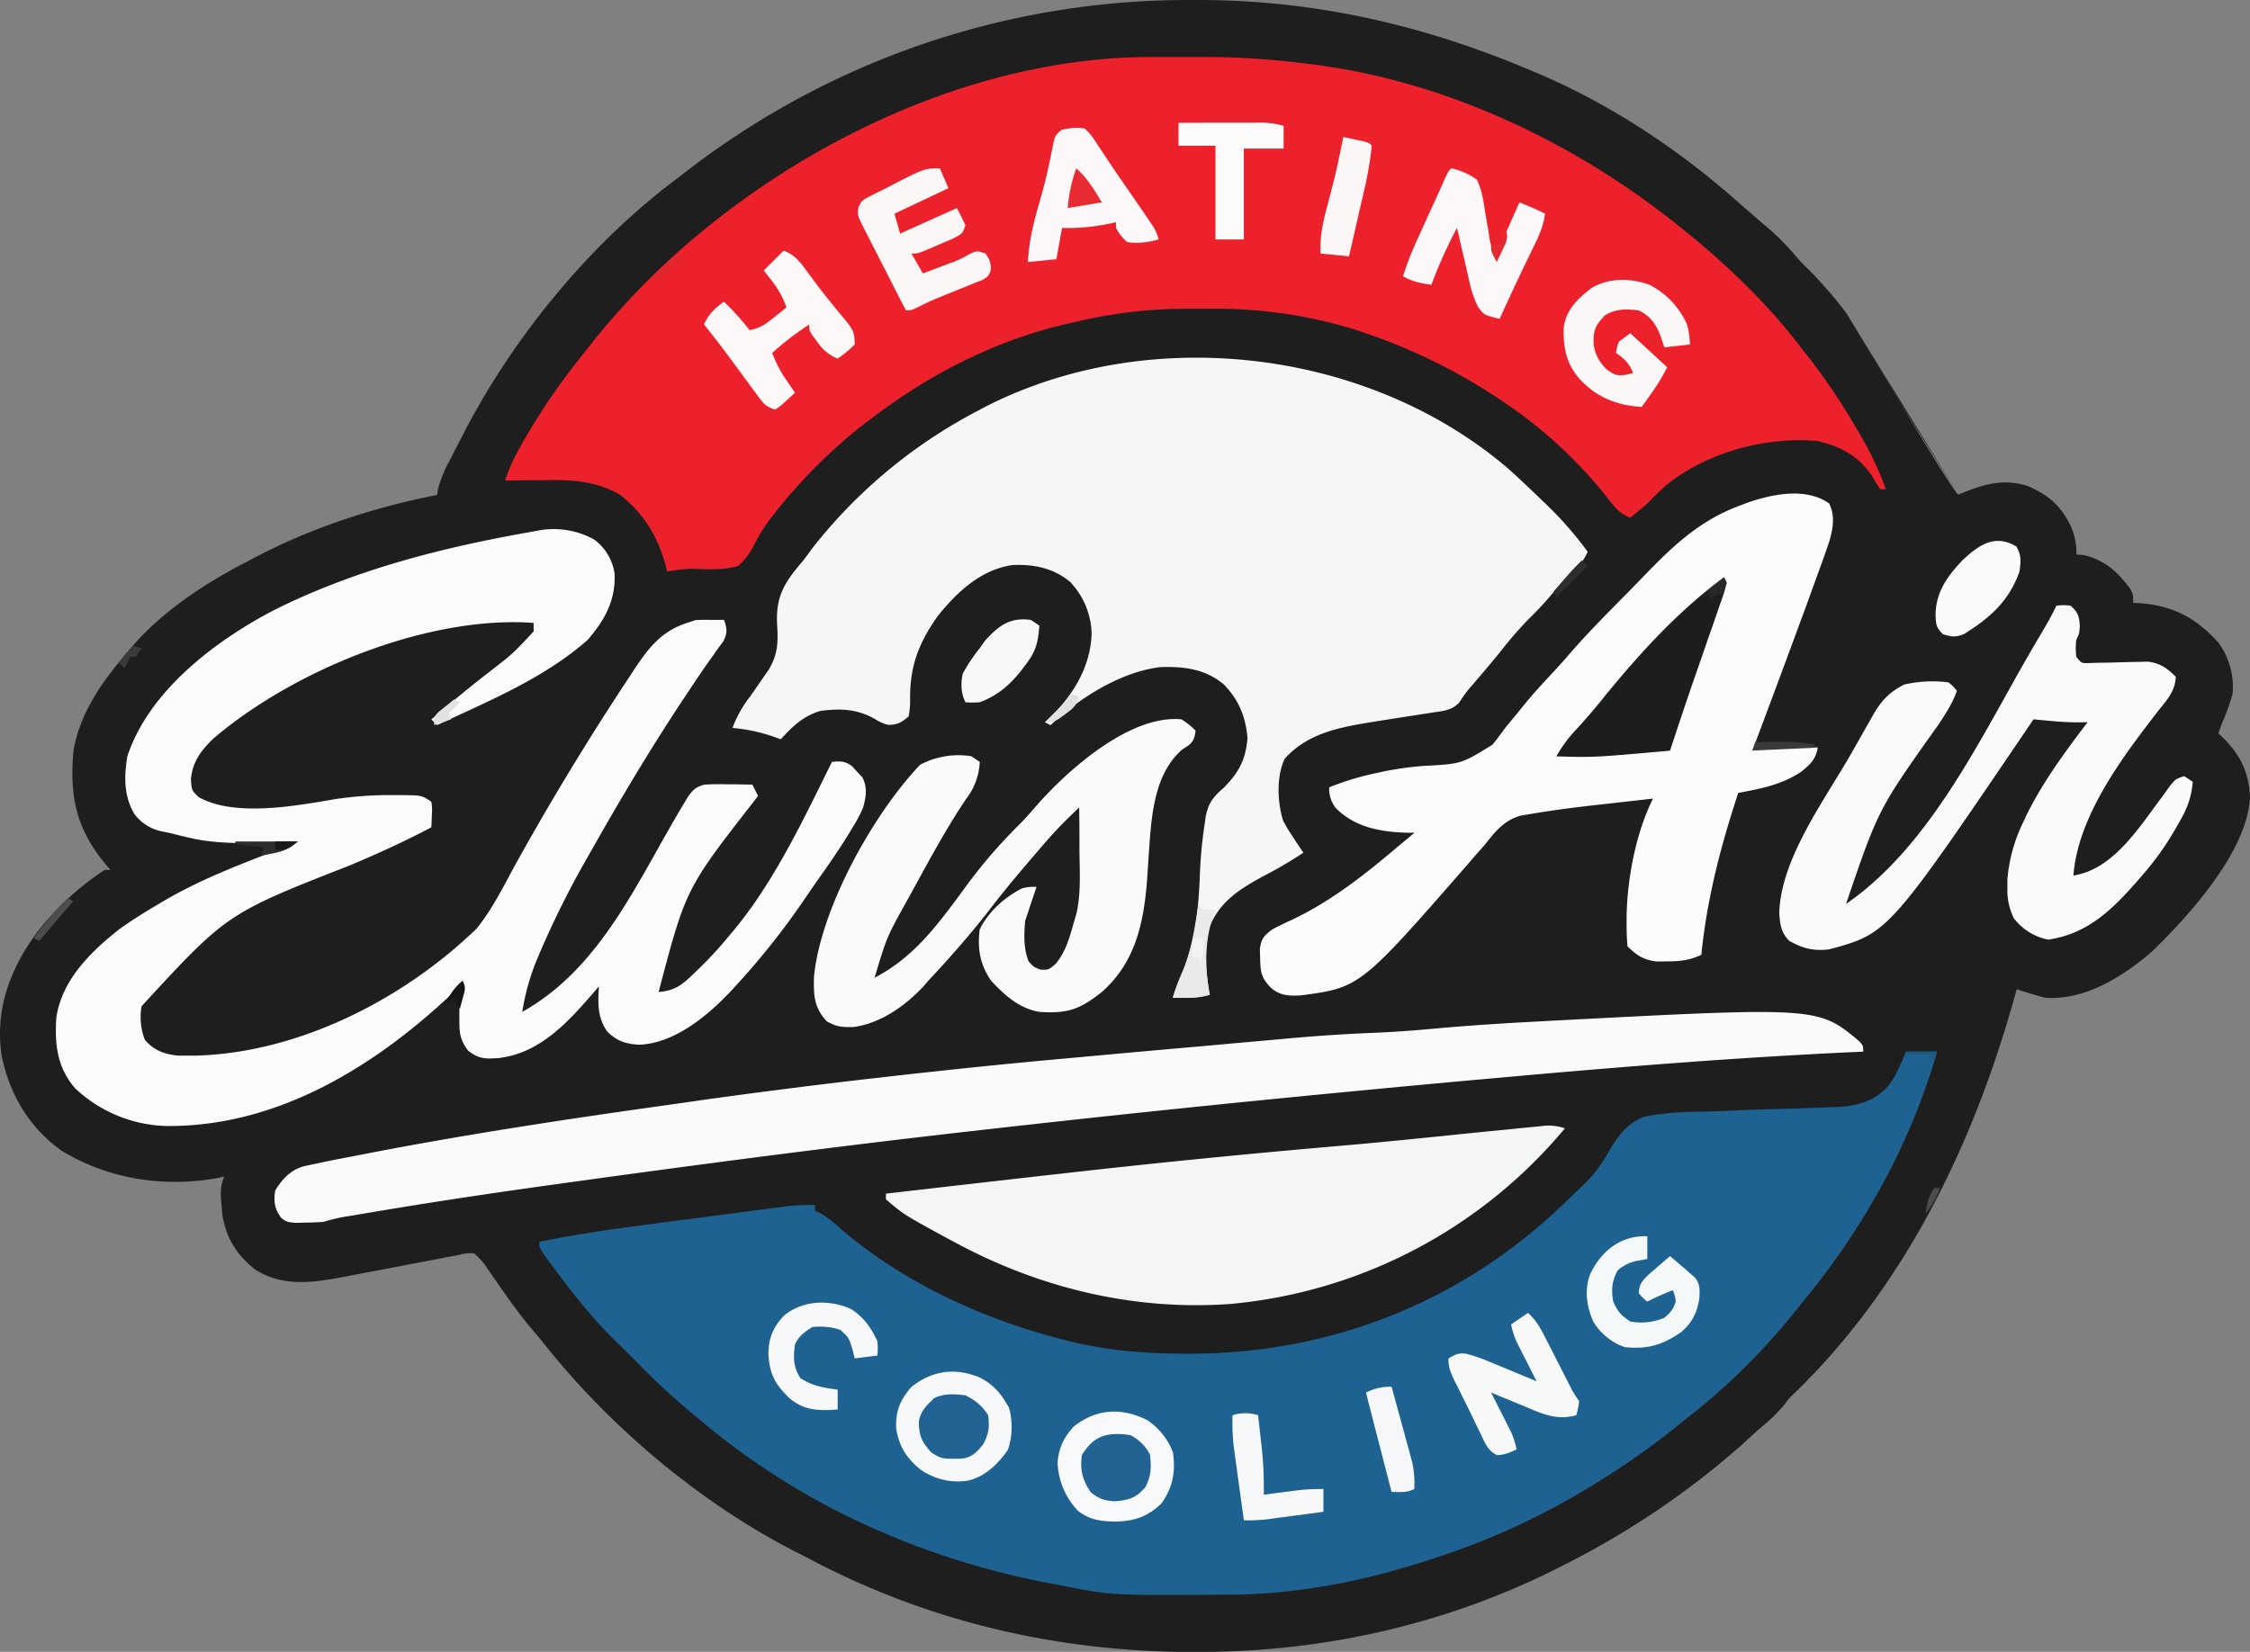 <svg xmlns="http://www.w3.org/2000/svg" viewBox="0 0 791.97 581.57"><rect x="0" y="0" width="791.97" height="581.57" fill="#808080" stroke="none"/><defs><style>.cls-1{fill:#1e1e1f;}.cls-2{fill:#ed212b;}.cls-3{fill:#1e6291;}.cls-4{fill:#f6f6f7;}.cls-5{fill:#fbfbfb;}.cls-6{fill:#fcfcfc;}.cls-7{fill:#fbfafa;}.cls-8{fill:#f4f5f5;}.cls-9{fill:#fafafa;}.cls-10{fill:#1c1d1d;}.cls-11{fill:#f7f9fa;}.cls-12{fill:#f6f8f9;}.cls-13{fill:#fcf7f8;}.cls-14{fill:#fcf8f8;}.cls-15{fill:#fcf7f7;}.cls-16{fill:#f7f9f9;}.cls-17{fill:#f5f8f9;}.cls-18{fill:#fdfafa;}.cls-19{fill:#f8f8f8;}.cls-20{fill:#226393;}.cls-21{fill:#216392;}.cls-22{fill:#fcf6f7;}.cls-23{fill:#f5f7f9;}.cls-24{fill:#eaeaeb;}.cls-25{fill:#e82b33;}.cls-26{fill:#2d2d2d;}.cls-27{fill:#4c4c4d;}.cls-28{fill:#3a3a3a;}.cls-29{fill:#2d2d2e;}.cls-30{fill:#e1e1e1;}.cls-31{fill:#f2f3f3;}.cls-32{fill:#e2e2e2;}.cls-33{fill:#e2262e;}.cls-34{fill:#151515;}.cls-35{fill:#3b3b3c;}.cls-36{fill:#272727;}.cls-37{fill:#e42a31;}.cls-38{fill:#181818;}.cls-39{fill:#4b4c4d;}.cls-40{fill:#1e5881;}</style></defs><title>eelvis</title><g id="Layer_2" data-name="Layer 2"><g id="Layer_1-2" data-name="Layer 1"><path class="cls-1" d="M419,0h2.82c41.28,0,80.15,9,118.06,25.25l2.39,1c25.32,10.92,49,26.68,69.61,45l4.38,3.81,1.86,1.65q1.76,1.53,3.55,3a82.5,82.5,0,0,1,10.46,10.53c1.63,1.87,3.33,3.58,5.12,5.3a150.79,150.79,0,0,1,12.63,14.69c.51.65,38.22,64.46,39.46,63.91,8.15-3.42,15.34-5.81,24.05-3.14,7.4,3.07,12.08,7,15.49,14.23a23.47,23.47,0,0,1,2,10l2.5.19c7.45,1.73,12,5.88,16.47,11.95,1,1.87,1,1.87,1,4.87l1.84.08c11.92.81,20.1,5,28.16,13.92a26.56,26.56,0,0,1,5,18,82,82,0,0,1-4,11l-1,3,2.25,2.13c5.85,6.12,8.33,11.61,8.89,20-.71,19.21-21.54,42-34.34,54.49-10.31,8.91-23.67,17.42-37.8,16.42-3.38-.88-6.69-1.91-10-3l-.5,1.82c-14.41,52.09-38.57,102.52-77.87,140.55a22.82,22.82,0,0,0-3.63,4.19,59.33,59.33,0,0,1-7.76,7.51c-2.28,2-4.47,4-6.68,6.05a292.94,292.94,0,0,1-61.56,41.88l-2.42,1.25c-39.85,20.33-83.93,30.26-128.58,30.06h-2.69c-46.24-.18-91.43-10.75-132.45-32.33-1.88-1-3.76-1.94-5.65-2.9C246.2,529,214.32,502.1,190.83,472.25l-4.31-5.12c-4.51-5.49-8.58-11.27-12.61-17.13l-1.47-2.12-1.3-1.9a22.23,22.23,0,0,0-4.3-4.73,14.8,14.8,0,0,0-5.32.58l-3.3.61-3.57.71-3.68.69q-4.86.91-9.71,1.85-6.79,1.31-13.59,2.58-3.62.68-7.23,1.39c-10.73,2-21.17,3.43-30.76-2.8-6.32-5-10.08-11-11.39-19-.83-9.18-.83-9.18.56-13.61l-2.16.49c-19,3.43-38.34.45-54.84-9.49C10.23,397,3.24,385.19.52,371.31c-2.25-15.86,3-30.16,12.35-42.81a98.71,98.71,0,0,1,24-22.25h2l-1.61-1.87c-10.5-12.59-12.84-24-11.39-40.13,2.56-14.61,11.49-26.12,21-37l1.75-2c11-11.77,25-20.69,39.25-28l2.06-1.09c19.77-10.39,42-17.61,63.94-21.91l.29-2.05a45.3,45.3,0,0,1,4.15-10.14l1.07-2.11q1.73-3.36,3.49-6.71L164,151c17.42-33.13,43.85-65.3,73.84-87.77l3.62-2.8A288.68,288.68,0,0,1,419,0Z"/><path class="cls-1" d="M747.4,73.25"/><path class="cls-2" d="M404.79,20.08h8.83c3,0,6,0,8.94,0a273.73,273.73,0,0,1,36.28,2.22l3.05.36c47.4,5.94,93.06,27.8,129.95,57.64l1.62,1.3c14.77,12,28.9,25.51,40.38,40.7l2.7,3.38a216.55,216.55,0,0,1,16.8,25l1.78,3a117.13,117.13,0,0,1,8.72,18.6h-2c-.91-1.34-1.75-2.72-2.56-4.12-4.76-7.38-11-10.89-19.44-12.87-18.22-1.67-38.74,3.84-53.22,15.41-2.35,2.12-4.58,4.31-6.78,6.59-2,1.71-4,3.35-6,5-3.69-1.49-5.37-3.48-7.75-6.62a159.81,159.81,0,0,0-34.25-32.37l-2.07-1.42a201.52,201.52,0,0,0-50.37-25l-2.81-.94a165.83,165.83,0,0,0-51.49-7.21c-2.83,0-5.67,0-8.5,0a165.26,165.26,0,0,0-37.77,4.55l-2.55.57c-25.41,5.77-48.8,17.64-69.45,33.43l-2.71,2a185.67,185.67,0,0,0-31.35,31.28l-1.34,1.7a55.26,55.26,0,0,0-5.41,8.49c-1.83,3.46-3.23,5.91-6.19,8.5-5.16,1.53-10.54,1.23-15.86,1a50.14,50.14,0,0,0-9.14,1l-.45-1.84c-2.8-10.48-7.7-18.53-16.24-25.29-8.84-5-17.45-5.27-27.44-5.06l-3.77,0q-4.56.05-9.11.15c1.86-6,4.67-11,7.88-16.37l1.75-2.95a228,228,0,0,1,17.38-24.68l2.33-3a262.81,262.81,0,0,1,36.67-38L245.3,83C288.67,46.56,347.35,20.16,404.79,20.08Z"/><path class="cls-3" d="M670.83,370.25h11c-9.08,31.95-25.66,61.77-46.67,87.38-1.29,1.57-2.56,3.16-3.83,4.74a226.33,226.33,0,0,1-37.5,36.88l-3.25,2.63a271.27,271.27,0,0,1-25.75,18.38l-1.91,1.21a256.42,256.42,0,0,1-60.09,27.79l-2.45.79c-21.87,7-44.89,11.3-67.88,11.42l-2.86,0c-38.45.22-38.45.22-55.81-3.22l-3.25-.6c-45.38-8.48-88.35-27.46-123.75-57.4l-3.13-2.58a245.48,245.48,0,0,1-19.87-18.42c-2.36-2.38-4.73-4.74-7.14-7.07-8.19-8-15.12-16.83-21.92-26l-1.48-2c-3.45-4.71-3.45-4.71-3.45-7,11.21-2.22,22.43-4,33.76-5.48l4.93-.66,10.23-1.36L251.83,428,262,426.66l4.82-.64,6.72-.89,3.85-.51a74.85,74.85,0,0,1,9.46-.36v2l1.68.73a40,40,0,0,1,7.38,5.65c22.15,19,50.25,31.86,78.31,39l2.84.72c13.58,3.26,26.94,4.29,40.85,4.21h2.31c48.06-.22,93.69-18.12,128.63-51.31l1.58-1.48c1.76-1.66,3.5-3.34,5.23-5l1.73-1.67a44.93,44.93,0,0,0,8-10.18c3.35-5.8,6.73-11.28,13.25-13.7,8.13-1.77,16.39-1.81,24.68-1.95l7.38-.32c5.93-.26,11.86-.44,17.79-.59q7.62-.2,15.23-.52l2.55-.08c7.2-.3,13-1.82,18.13-7.13C667.33,378.86,669.12,374.65,670.83,370.25Z"/><path class="cls-4" d="M530.53,164.7c3.87,3.41,7.6,7,11.3,10.55l2.79,2.67a127.33,127.33,0,0,1,14.21,16.33,22.18,22.18,0,0,1-5.69,7.75c-2.75,2.68-5.37,5.4-7.87,8.31-2.18,2.54-4.41,4.93-6.81,7.25a133,133,0,0,0-10.15,11.64c-3.19,3.93-6.47,7.79-9.76,11.64a42.19,42.19,0,0,0-4.9,6.49c-2.67,2.81-5.67,3-9.35,3.52l-2.26.36c-2.38.38-4.77.74-7.16,1.1l-9.34,1.47-2.29.37c-11.63,1.9-22.87,3.87-31.06,13-2.94,6.27-2.57,15.11-.61,21.6a39.27,39.27,0,0,0,3.23,5.46l1.16,1.81c.92,1.42,1.88,2.81,2.84,4.19-3.88,2.51-7.77,4.9-11.85,7.05-9.41,5-18.25,9.82-21.73,20.61-1.33,7.32-.78,15.05.57,22.34a28.15,28.15,0,0,1-8.75,1.06l-2.42,0-1.83,0a71.27,71.27,0,0,1,2.92-8c4.87-10.9,6.12-22.66,6.58-34.47a159.55,159.55,0,0,1,1.75-18.87l.29-2.11c.87-5,2.69-7.27,6.46-10.52,5.26-5.39,7.6-9.69,8.31-17.37-.65-7.56-3-13.37-8.25-18.89-6.6-5.54-14.09-6.46-22.49-6.17-13.94,1.71-28.48,10.84-38.57,20.44l-2-1,1.36-1.25c8.35-8,14.68-18.06,15.08-29.94a27.39,27.39,0,0,0-7.59-18.27c-5.8-4.83-12.79-6.25-20.2-5.92C345.4,200.44,336.72,208.52,330,217c-6.76,9.58-9.85,17.87-9.65,29.55a27.55,27.55,0,0,1-.54,5.7c-2.57,2.16-3.95,3-7.31,2.94a16.17,16.17,0,0,1-4.32-1.91c-6.28-3.69-12.2-3.91-19.36-3-6,1.74-9.86,5.45-14,10l-1.69-.62a60.77,60.77,0,0,0-15.31-3.38,41.78,41.78,0,0,1,6.31-11.19q1.81-2.6,3.6-5.22,1.38-2,2.79-4c3.4-5.63,3.38-10,3-16.37-.47-9.92,2.94-14.87,9.25-22.19q1.66-2.24,3.31-4.5a179.77,179.77,0,0,1,58.69-48.5l1.86-1C404.31,113.68,481.16,122.66,530.53,164.7Z"/><path class="cls-5" d="M209.07,189.91a18,18,0,0,1,7.24,12c.5,9.34-3.47,16.48-9.48,23.39-15.21,13.44-34.81,21.52-53,30l-2-2c6.64-5.7,13.32-11.29,20.25-16.62,8.47-6.56,8.47-6.56,15.75-14.37v-3C150.58,216.6,103.17,236,75.08,260.06c-4.36,4.23-7.41,8.25-7.88,14.44.29,3.82.29,3.82,2.81,6.19,12.7,7.06,34.31,3,48.06.64a128.33,128.33,0,0,1,20.38-1.39l3,0c7,.07,7,.07,10.37,2.33a17.45,17.45,0,0,1,.19,4.63l-.08,2.48-.11,1.9c-9.45,5-19.07,9.38-28.94,13.5-43,16.87-43,16.87-73.06,49.5A22.55,22.55,0,0,0,51,366.13c3.28,3.72,6.73,5,11.62,5.52q2.07,0,4.13,0l2.26,0c36.2-1,73.11-19.86,98.77-44.75,5.88-7.27,10-16,14.54-24.16q18.08-32.45,38.56-63.44l1.61-2.47c5.26-8,9.86-14.51,19.39-17.53l3-1c1.73-.07,3.46-.08,5.19-.06l2.73,0,2.08,0c1,3.12,1.25,4.49-.23,7.48l-2,2.71-2.25,3.2-1.25,1.75c-2.42,3.43-4.74,6.93-7.07,10.43l-1.55,2.33c-11.27,17-21.68,34.37-31.7,52.11l-1.77,3.12a322.78,322.78,0,0,0-16.92,33.76l-1.24,2.93a80.84,80.84,0,0,0-5.07,18.19c24.33-13.6,37.12-38.69,50.39-62.16,2.06-3.64,4.15-7.25,6.3-10.84l1.7-2.87c1.85-2.44,2.68-3.25,5.61-4.12,2.92-.22,5.82-.19,8.75-.12l2.4,0,5.85.1,2,4-1.29,1.67c-24.17,31-24.17,31-33.71,67.33,5.39-.38,8.2-2.4,11.94-6.06l1.59-1.52a134,134,0,0,0,11.47-12.42l2.22-2.64c14.09-17.4,23.87-38.38,33.78-58.36,3-.29,4.53-.34,7.05,1.47l1.82,2,1.87,2c1.81,3.65,1.28,6.73.26,10.53a44.5,44.5,0,0,1-3.5,6.69l-1.08,1.82c-3.47,5.75-7.29,11.26-11.18,16.73-1.35,1.91-2.66,3.85-4,5.78a264,264,0,0,1-25.27,32l-1.74,1.9c-8.21,8.64-19.66,18.14-32,18.66-4.77-.25-7.7-1.19-11.25-4.56-3.63-5.09-3.32-10-3-16l-1.25,1.47c-9.31,10.8-19.25,22.11-34.22,23.81-4.68.28-6.78.3-10.59-2.66-3-4.11-3.07-6.33-3.06-11.44v-3.71a41.83,41.83,0,0,1,1.13-8.48L160,349c-27.59,26.26-62.36,47.89-101.69,47.43a48.68,48.68,0,0,1-31.87-13.28c-6.35-7.32-7.22-15.52-6.62-24.87,2-13.25,11.91-23,22-31,4.53-3.25,9.19-6.18,14-9l1.8-1.07c14.25-8.37,29.83-14,45.2-19.93l-2.22,0c-27.38-.61-27.38-.61-40.78-4l-2.75-.55a16.09,16.09,0,0,1-9.81-6.2c-3.71-6.43-3.6-13.07-2.44-20.25,7.57-22.94,30.68-40.48,51.29-51.3,28.42-14.3,59.53-22.24,90.71-27.7l3.43-.64A29.53,29.53,0,0,1,209.07,189.91Z"/><path class="cls-6" d="M643.83,177.25c2.16,4.33,1.37,8.66.13,13.15-1.31,3.92-2.7,7.79-4.13,11.67l-1.58,4.39q-2.68,7.41-5.42,14.79l-1.05,2.85q-7.42,20.1-14.95,40.15l3.24-.49a54.51,54.51,0,0,1,7.95-.6h2.12l2.13,0h2.22l5.35,0c-.75,4.27-2.57,5.89-5.85,8.55-6.73,4.55-14.3,6-22.15,7.45-6.2,18.82-11,37.27-13,57-4.1,1.95-7.48,2.3-12,2.31l-3.62.05c-4.6-.5-7.15-2.14-10.37-5.36-.23-2.77-.33-5.41-.31-8.19v-2.45c.25-13.3,3.27-29.3,9.3-41.36l-13.65,1.54-4.62.52c-8.21.91-16.4,1.93-24.54,3.31l-3.83.64c-5.72,1.68-8.79,5.41-12.36,10q-1.65,1.88-3.31,3.75l-1.71,2c-39,44.74-39,44.74-60,47.54-4.27.19-7.07.14-10.45-2.65-3.5-3.68-3.7-5.51-3.81-10.5l-.11-3.18c.54-3.75,1.42-4.67,4.43-6.95,2.38-1.24,4.74-2.39,7.19-3.5,13.57-6.48,25.4-15.79,36.81-25.5l3.69-3.06,2.31-1.94h-2.64c-9.28-.3-18.14-1.8-25-8.62a10.74,10.74,0,0,1-2.37-7.37,97.92,97.92,0,0,1,16.5-5l2.43-.53a112.66,112.66,0,0,1,14.26-2c13.32-.7,13.32-.7,24.25-7.46q2.37-2.93,4.56-6,2.24-2.73,4.5-5.44l2.18-2.73c3.36-4.09,6.94-7.94,10.55-11.81,2-2.17,4-4.4,5.91-6.64,6.42-7.35,13.33-14.25,20.18-21.2q2.61-2.66,5.2-5.35c10.27-10.64,19.53-19.53,33.49-24.83l2.8-1.08C623.59,174,635.52,171.41,643.83,177.25Z"/><path class="cls-7" d="M654.56,366.71c1.27,1.54,1.27,1.54,1.27,3.54l-3.92.18c-40.12,1.88-80.08,5.05-120.08,8.64l-9.28.83q-23.37,2.09-46.72,4.35l-4,.38q-65.06,6.23-130,13.62l-5.79.66c-44.38,5.09-88.7,10.88-132.94,17l-7.19,1c-20.21,2.79-40.38,5.78-60.51,9.13l-2.79.46-7.77,1.31-2.33.39a57.39,57.39,0,0,0-8.67,2c-2.16.14-4.33.22-6.5.25l-3.47.08c-3-.33-3-.33-4.87-1.72-2.38-3.31-2.69-5.55-2.16-9.61,2.42-4,5.27-7.13,9.84-8.53q2.32-.53,4.66-1l2.71-.58c3.26-.68,6.52-1.3,9.79-1.92l4-.78c37.23-7.27,74.73-12.84,112.29-18.08l6.9-1q32.36-4.52,64.82-8.18l3-.34q7.82-.89,15.64-1.72l2.29-.25q21.81-2.34,43.66-4.29l11.94-1.09q16.76-1.54,33.52-3l9.07-.82,15.32-1.37,5.77-.52c10.82-1,21.62-1.72,32.48-2.15,6.53-.28,13-.76,19.52-1.36,12.88-1.18,25.77-2,38.68-2.66l3.66-.2C640,354.46,640,354.46,654.56,366.71Z"/><path class="cls-8" d="M550.83,397.25a173.69,173.69,0,0,1-117.76,61.84c-34.08,2.45-67.35-5.64-97.24-21.84l-1.89-1c-15.88-8.66-15.88-8.66-22.11-14v-2q32-3.71,64-7.31l2.65-.3q47.68-5.34,95.46-9.42c13.64-1.2,27.27-2.59,40.89-4q8.81-.89,17.63-1.75l2-.21,6-.59,3.42-.34A17.74,17.74,0,0,1,550.83,397.25Z"/><path class="cls-9" d="M723.83,213.25a16.71,16.71,0,0,1,5,0c2.59,2.32,3,3.65,3.25,7.13-.25,2.88-.25,2.88-1.25,4.88a24.09,24.09,0,0,0,0,6c1.83,2.27,1.83,2.27,4.53,2.18l3.17-.09,3.47-.06,7.24-.2,3.48-.06,3.18-.09c4.33.46,6.89,2.28,9.92,5.31-.08,5.15-3.39,8.53-6.44,12.38l-3.29,4.3-1.67,2.19c-10.84,14.43-23.24,32.71-24.6,51.13,13.25-2.06,22-15.25,29.45-25.33l1.23-1.66c1.14-1.55,2.25-3.11,3.37-4.67,1.95-2.34,1.95-2.34,4.95-3.34l3,2c-.47,5.84-2.17,9.85-5.12,14.88l-1.23,2.13a98.51,98.51,0,0,1-10.64,15l-2.12,2.48c-9,10.29-17.65,19-31.76,21.08a20,20,0,0,1-12.12-7.56,22.41,22.41,0,0,1-2.25-10.75l0-2.92a56.11,56.11,0,0,1,5.64-20.27l1-2.17c5.8-11.8,13.66-22.46,21.59-32.89l-3.31.06c-3.52,0-7-.23-10.48-.57l-3-.28-2.24-.22-1,1.46c-50.11,73.93-50.11,73.93-71,79.54-5.45.65-9.21-.33-14-3-2.93-3-3.27-5.93-3.5-10,.6-18.85,15.76-39.32,24.9-55.21q2.26-3.94,4.48-7.9l2.62-4.58,1.17-2.09c2.84-4.9,5.81-8,10.9-10.48a44.49,44.49,0,0,1,15.44-.75,12.32,12.32,0,0,1,3,3c-1.54,4.45-4,8.12-6.56,12-21.1,29.66-21.1,29.66-32.44,63,30.07-20.67,47.91-59.68,65.81-90.31l1.8-3.07L719.1,222l1.46-2.5C721.72,217.45,722.8,215.38,723.83,213.25Z"/><path class="cls-9" d="M415.83,253.25a25,25,0,0,1,5,4c-.37,2.52-.6,3.68-2.64,5.29l-2.05,1.34c-10.74,9.31-10.94,25.81-11.94,39q-.13,2.07-.26,4.15c-1,16-3.52,31.13-16.11,42.23-7.74,6.12-12,7.66-22,7-7.08-1.23-12.22-5.85-17-11-3.89-5.73-4.83-11.15-4-18,3-6.2,8.71-11.32,14.81-14.44a14,14,0,0,1,5.19-.56l-4,12c-.4,4.92-.58,9.47,1.19,14.13,1.72,2,1.72,2,4.19,3,2.78.1,2.78.1,5.19-1.87,3.54-4,5-9.2,6.44-14.25l1.11-3.82c1.54-7.12,1.1-14.49,1-21.74q0-2.25,0-4.5,0-5.47-.1-10.94L376,288l-2.13,2.12c-3.18,3.24-6.13,6.65-9.07,10.11l-1.26,1.47c-5.14,6-10.2,12-15,18.29-6.82,8.81-14.11,17.11-21.73,25.23L325,347.32c-6.45,6.89-15,12.93-24.51,14.27-3.95.07-6.09,0-9.56-2.09-4.46-4.87-4.57-9.16-4.42-15.6,2.35-24.14,20.84-57.29,37.36-74.65a28.67,28.67,0,0,1,18-3l3,2a23,23,0,0,1-4.69,12.88C333,291.72,327,303,320.83,314.25l-1.34,2.43c-7.35,13.19-7.35,13.19-11.66,27.57,14.05-7.35,22.24-18.71,31.45-31.2a180.51,180.51,0,0,1,19.44-22.69c1.94-1.94,3.72-3.94,5.48-6C375.33,271.49,397.54,251.53,415.83,253.25Z"/><path class="cls-10" d="M606.83,203.25c1,2,1,2-.08,5.71q-.83,2.42-1.68,4.83l-.9,2.62q-1.44,4.18-2.91,8.35l-2.82,8.15-1.87,5.38c-3,8.63-5.89,17.3-8.75,26-26.75,2.39-26.75,2.39-40,2a48.36,48.36,0,0,1,7.13-9.62c3.19-3.48,6.24-7,9.19-10.69C576.65,230.54,590.78,215,606.83,203.25Z"/><path class="cls-11" d="M403.85,500a23.83,23.83,0,0,1,9,11.27c1,6.76,0,12.42-4,18-4.85,4.73-9.6,6.3-16.31,6.44-5.14-.11-8.88-.57-13-3.7a25.82,25.82,0,0,1-7.28-16.86c.3-5.24,2.17-9,5.63-12.88C385.92,495.94,394.72,495.43,403.85,500Z"/><path class="cls-12" d="M344.64,484.88c5.08,2.54,7.7,5.75,10.5,10.69a25.19,25.19,0,0,1-.37,14.88c-3.38,4.91-8,9.4-13.94,10.81a22.75,22.75,0,0,1-17-4c-4.74-3.9-7.35-8-8.36-14.17-.39-6.09,1.38-10.25,5.36-14.83C328.1,482.58,336,481.4,344.64,484.88Z"/><path class="cls-13" d="M510.83,59.25a24.16,24.16,0,0,1,9,4c1.8,3.71,2.34,7.5,2.94,11.56q.54,3.13,1.09,6.25l.43,2.8c.45,2.63.45,2.63,2.54,5.39l8-18c3.13,1.25,6,2.46,9,4-.63,5.14-2.95,9.41-5.19,14l-2.45,5.08L535,96.85c-2.45,5.1-4.8,10.25-7.15,15.4-5.53-1.35-5.53-1.35-7.6-4.21a36.79,36.79,0,0,1-3-8.75l-.79-3.37-.79-3.49-.83-3.54q-1-4.32-2-8.64a167.78,167.78,0,0,0-7.31,15.63l-1,2.54-.7,1.84c-3.72-.51-6.73-1.12-10-3a116.37,116.37,0,0,1,5.22-13.33l.93-2.05,1.93-4.26q1.48-3.27,3-6.54l1.88-4.15.89-2C509.72,60.37,509.72,60.37,510.83,59.25Z"/><path class="cls-13" d="M381.83,45.25a24.71,24.71,0,0,1,4.44,5.63l1.23,1.83q1.38,2.06,2.75,4.14c1.81,2.73,3.67,5.43,5.54,8.13,5.68,8.22,5.68,8.22,8,11.66l1.7,2.48a16.12,16.12,0,0,1,2.33,5.14,25.48,25.48,0,0,1-11,1,16.41,16.41,0,0,1-4-5v-2l-2.12.44a71.26,71.26,0,0,1-16.87,1.56l-2,11-10,1c.35-7.32,1.94-13.88,4-20.87,1.16-4,2.22-7.94,3.09-12l.51-2.36q.47-2.23.9-4.47c1-4.9,1-4.9,3.27-6.78A19.16,19.16,0,0,1,381.83,45.25Z"/><path class="cls-14" d="M275.83,88.25c4.15,1.55,6,4.25,8.56,7.75L287,99.51l1.38,1.85c1.48,1.94,3,3.83,4.54,5.72l1.53,1.89q1.47,1.81,3,3.61c2.63,3.26,3.4,4.33,3.4,8.67a37.31,37.31,0,0,1-6,5,15.3,15.3,0,0,1-7.25-6L286,118.13c-1.17-1.87-1.17-1.87-1.17-3.87a100.7,100.7,0,0,0-13,10,42.52,42.52,0,0,0,5.13,9.81l1.63,2.39,1.24,1.79q-1.64,1.55-3.31,3.06L274.65,143l-1.82,1.21c-3.54-1.18-4.16-2.2-6.33-5.16l-1.93-2.6-2-2.74-3.89-5.28-1.92-2.62c-2.91-3.92-5.92-7.76-8.94-11.6,1.68-3.74,3.69-5.56,7-8a93.37,93.37,0,0,1,9,10c3.71-.6,5.86-2.22,8.75-4.56l2.42-1.94,1.83-1.5a31.84,31.84,0,0,0-5.12-9.31l-1.63-2.11-1.24-1.57Z"/><path class="cls-15" d="M330.83,59.25l3,7-19,9,2,7,20-9,3,6c-1,3-1,3-4.53,4.82q-2.2.95-4.41,1.86l-2.25,1c-5.51,2.34-5.51,2.34-7.81,2.34l4,7L331,93.94l3.45-1.3a34.79,34.79,0,0,0,6.67-3.12c2.76-1.27,2.76-1.27,5.76-.27,1.48,2.14,2.05,3.38,1.83,6-.83,2-.83,2-2.77,3.24l-2.53,1-2.78,1.15-2.93,1.16L332,104.13l-2.7,1.09c-2,.86-4,1.82-6,2.8-2.45,1.22-2.45,1.22-4.45,1.22q-3.68-7.14-7.32-14.31-1.24-2.44-2.49-4.87-1.8-3.49-3.57-7l-1.14-2.19c-2.56-5.11-2.56-5.11-2.17-7.78.92-2.47,1.94-2.93,4.26-4.11l2.22-1.15L311,66.69l2.27-1.17C325.48,59.25,325.48,59.25,330.83,59.25Z"/><path class="cls-15" d="M580.68,100.29a28.89,28.89,0,0,1,13.15,14,29.49,29.49,0,0,1,1,7l-9,1-1.25-3.75c-1.61-4.3-3.55-7.15-7.75-9.25-4.54-.54-8-.62-11.94,1.75-3.39,3.7-4.1,5-3.94,10.19a14.36,14.36,0,0,0,4.88,9.06c2.61,1.85,3.55,2.06,6.75,1.63l2.25-.62c-1.39-3.37-3-5-6-7a14.34,14.34,0,0,1,1-4l4-3,13,12a67.5,67.5,0,0,1-5.62,9.25l-1.91,2.7-1.46,2c-8.79-.49-16-3.4-22-10-4.68-5.58-5.58-10.85-5.44-18,.92-6.34,5.06-10.25,10-14C566.65,97.75,574,97.87,580.68,100.29Z"/><path class="cls-16" d="M537.83,462.25c2.87,2.51,4.35,5.28,6.07,8.66l1.72,3.35,1.78,3.5,3.5,6.84,1.56,3.07a32.69,32.69,0,0,0,3.37,5.59,27.2,27.2,0,0,1-1,5c-7.12,2-12.33-.65-18.94-3.44l-3.23-1.31q-3.93-1.6-7.83-3.25l1.71,3.36,2.22,4.39,1.13,2.21,1.08,2.15,1,2a30.19,30.19,0,0,1,1.85,5.92c-2.37,1.12-4.29,2-6.94,2-3.24-1.53-4.25-4.43-5.73-7.52l-1-2q-1-2.09-2-4.18c-1-2.14-2.09-4.27-3.15-6.39l-2-4.06-1-1.93c-1.36-2.83-2.18-4.7-2.18-7.89,2.33-1.47,3.54-2.06,6.31-1.69a57.94,57.94,0,0,1,8,2.75l3,1.22,3.05,1.28,3.11,1.29,7.58,3.15-1.71-3.36-2.22-4.39-1.13-2.21-1.08-2.15-1-2a30.19,30.19,0,0,1-1.85-5.92Z"/><path class="cls-17" d="M579.83,435.25v8l-3.75.69a13.59,13.59,0,0,0-6.75,3.44c-2,3.77-2.21,6.7-1.5,10.88,1.64,3.59,2.69,4.79,6,7A21.14,21.14,0,0,0,585.77,464c2.19-1.86,3.23-3,4.06-5.75a11.68,11.68,0,0,0-1-4,91.06,91.06,0,0,0-9,4,13.63,13.63,0,0,1-3-3c.16-3.1,1.1-4.1,3.29-6.36l2.78-2.39,2.79-2.42,2.15-1.83,3.31,2.81,1.86,1.58,1.82,1.61,1.7,1.47c1.91,2.26,1.77,4.49,1.63,7.35-.77,5-2.57,8.72-6.5,12-6.58,4.49-11.86,6.07-19.84,5.2a20.79,20.79,0,0,1-11-9c-2.33-5.24-3.08-10.57-1.35-16.08C563.32,440.55,570.39,434.9,579.83,435.25Z"/><path class="cls-18" d="M414.83,43.25l13.88-.05,4.72,0,6.79,0,2.12,0a29.55,29.55,0,0,1,9.48,1.11v8h-14v32h-10v-33h-13Z"/><path class="cls-9" d="M709.71,192.38c1.89,3.15,1.59,5.24,1.13,8.88-3.77,10.44-10.38,16.28-19.57,22-3,1.18-4.43,1-7.43,0-2.49-2.49-2.41-3.48-2.56-6.94.16-8,4.25-13.58,9.63-19.24C696.55,191.89,702.2,187.87,709.71,192.38Z"/><path class="cls-12" d="M299.21,460.69c4.51,2.64,7.52,6.84,9.63,11.56a26.53,26.53,0,0,1,0,5l-8,1-.81-3.31c-1.26-4-1.26-4-4.19-6.69a22.16,22.16,0,0,0-10-1c-2.75,1.8-4.53,3.05-6,6-.64,4.62-.67,7.95,1.88,11.94,4.19,2.76,8.21,3.42,13.13,4.06v7c-6.68.48-11.72.42-17-4-5.07-4.95-7.08-8.63-7.37-15.75.07-5.55,1.67-9.15,5.38-13.25C282.44,457.85,291.33,457.41,299.21,460.69Z"/><path class="cls-12" d="M442.83,498.25q.51,4.47,1,8.94l.29,2.52a131.53,131.53,0,0,1,.71,16.54l3.32-.44,4.36-.56,2.19-.29a69.37,69.37,0,0,1,11.13-.71v8l-11.19,1.5-3.2.43-3.1.41-2.84.38a62.54,62.54,0,0,1-7.68.28q-.86-6.22-1.71-12.43-.29-2.11-.58-4.22-.42-3-.83-6.1l-.51-3.7a86.26,86.26,0,0,1-.37-10.55A15.06,15.06,0,0,1,442.83,498.25Z"/><path class="cls-19" d="M362.83,218.25l3,2c-.41,5.93-1.22,9.22-5,14l-1.5,2c-4,5-8.4,8.79-14.5,11a33.16,33.16,0,0,1-5,0c-1.64-3.29-1.65-6.46-1-10a57.16,57.16,0,0,1,6-9l1.94-2.75C351.54,220.29,355.44,217.26,362.83,218.25Z"/><path class="cls-20" d="M397.83,505.25a15.5,15.5,0,0,1,7,7c.39,4.73.45,7.09-1.69,11.38-3.41,3.87-5.74,4.48-10.81,4.94-3.84-.34-5.55-.85-8.5-3.31-2.87-4.36-3.74-7.82-3-13C385.07,505.24,390.05,504.16,397.83,505.25Z"/><path class="cls-21" d="M339.83,491.25c3.8,2,5.62,3.43,8,7,.49,4.3.28,6.48-1.81,10.31-2.28,2.8-3.84,4.49-7.49,5-7,.11-7,.11-10.7-2.15-3.36-3.67-4.5-6.08-4.39-11.12.7-3.68,2.75-5.49,5.39-8.07C332.3,490.52,336,490.78,339.83,491.25Z"/><path class="cls-22" d="M472.83,48.25l4.44.94,2.5.53c2.07.54,2.07.54,3.07,1.54a118.39,118.39,0,0,1-2.63,15.56l-.47,2.05q-.73,3.19-1.47,6.39l-1,4.37q-1.21,5.32-2.44,10.63l-10-1c-.29-5.9.78-10.88,2.31-16.56l1.38-5.3.68-2.62C470.57,59.3,471.71,53.78,472.83,48.25Z"/><path class="cls-23" d="M489.83,488.25q1.72,6.24,3.42,12.49.58,2.12,1.16,4.24.84,3.06,1.67,6.12l1,3.71a35.56,35.56,0,0,1,.73,9.44c-2.71,1.35-5,1.07-8,1l-3.36-13-1.14-4.43-1.65-6.37-1-3.87q-.94-3.65-1.85-7.3A18.52,18.52,0,0,1,489.83,488.25Z"/><path class="cls-24" d="M421.83,318.25l2,2h4l-.66,1.73c-3.19,9.29-3.13,18.67-1.34,28.27a28.15,28.15,0,0,1-8.75,1.06l-2.42,0-1.83,0a71.27,71.27,0,0,1,2.92-8C419.33,335.2,420.51,326.88,421.83,318.25Z"/><path class="cls-25" d="M378.83,59.25c3.94,3.5,6.31,7.52,9,12l-12,2A53.68,53.68,0,0,1,378.83,59.25Z"/><path class="cls-26" d="M82.83,296.25h22c-3.55,2.67-4.7,3.41-8.75,4.19l-2.42.48-1.83.33,1-3-10-1Z"/><path class="cls-27" d="M23.83,316.25l2,1-12,14-2-1,3.75-4.75,2.11-2.67A80.35,80.35,0,0,1,23.83,316.25Z"/><path class="cls-28" d="M617.83,261.25c14.78-.18,14.78-.18,21,1v1l-22,1Z"/><path class="cls-29" d="M556.83,197.25l2,2-11,11-1-2,3.31-3.81L552,202.3C553.56,200.55,555.16,198.88,556.83,197.25Z"/><path class="cls-30" d="M376.83,244.25l3,1c-1.14,3.42-2,4.09-4.87,6.19L372.84,253c-2,1.21-2,1.21-5,1.21l1.46-1.43,1.91-1.89,1.9-1.86A18.17,18.17,0,0,0,376.83,244.25Z"/><path class="cls-31" d="M420.83,330.25h3l-1,9-1-2h-2q-.06-3,0-6Z"/><path class="cls-32" d="M159.83,246.25l2,1-4,4,1,2-6,2c0-3,0-3,1.53-4.61l2-1.58,2-1.61Z"/><path class="cls-33" d="M238.83,89.25l2,2-9,7-2-1Z"/><path class="cls-34" d="M162.83,345.25c1.27,2.55.8,3.43.06,6.13l-.59,2.2-.47,1.68-2-4-3,2A22.42,22.42,0,0,1,162.83,345.25Z"/><path class="cls-35" d="M46.83,227.25l3,1-2,3h-2l-2,4-2-2Z"/><path class="cls-36" d="M606.83,203.25l1,2a29.83,29.83,0,0,1-2,4h-2l-1,2-2-3Z"/><path class="cls-37" d="M529.83,80.25c1.21,3.64.67,4.33-.94,7.69l-1.15,2.45-.91,1.86c-2-3.75-2-3.75-2-6h3Z"/><path class="cls-38" d="M96.83,296.25h8c-3.06,2.62-3.73,3-8,3Z"/><path class="cls-39" d="M680.83,418.25h2a28.85,28.85,0,0,1-5,9C678.33,423.52,678.71,421.44,680.83,418.25Z"/><path class="cls-40" d="M670.83,370.25h11l-2,4-1-3h-8Z"/><polyline class="cls-1" points="651.05 112.25 668.19 140.84 689.29 174.16"/></g></g></svg>